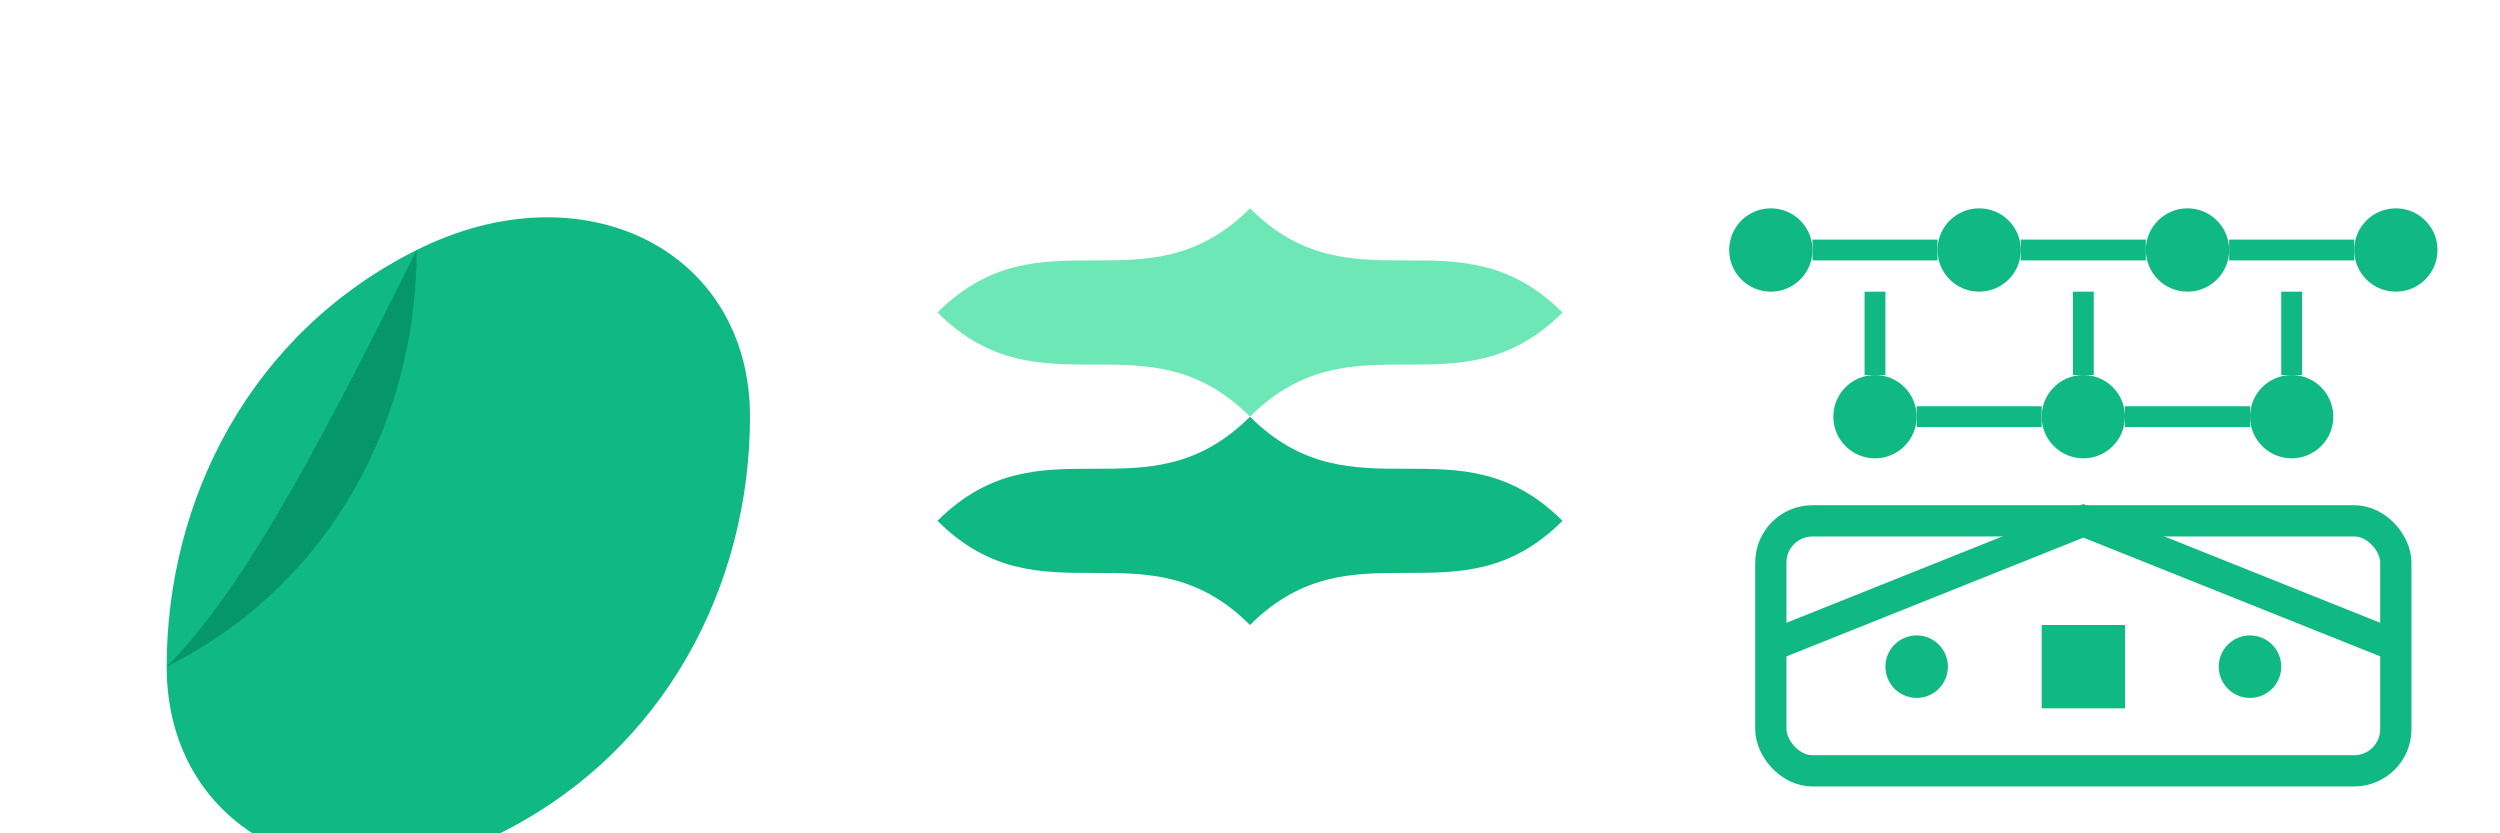 <svg width="120" height="40" viewBox="0 0 120 40" fill="none" xmlns="http://www.w3.org/2000/svg">
  <!-- Leaf symbol representing eco-friendly -->
  <path d="M8 32C8 24 12 16 20 12C28 8 36 12 36 20C36 28 32 36 24 40C16 44 8 40 8 32Z" fill="#10B981"/>
  <path d="M20 12C20 20 16 28 8 32C12 28 16 20 20 12Z" fill="#059669"/>
  
  <!-- Wave symbol -->
  <path d="M45 25C50 20 55 25 60 20C65 25 70 20 75 25C70 30 65 25 60 30C55 25 50 30 45 25Z" fill="#10B981"/>
  <path d="M45 15C50 10 55 15 60 10C65 15 70 10 75 15C70 20 65 15 60 20C55 15 50 20 45 15Z" fill="#6EE7B7"/>
  
  <!-- Circuit pattern for smart home tech -->
  <circle cx="85" cy="12" r="2" fill="#10B981"/>
  <circle cx="95" cy="12" r="2" fill="#10B981"/>
  <circle cx="105" cy="12" r="2" fill="#10B981"/>
  <circle cx="115" cy="12" r="2" fill="#10B981"/>
  
  <line x1="87" y1="12" x2="93" y2="12" stroke="#10B981" stroke-width="1"/>
  <line x1="97" y1="12" x2="103" y2="12" stroke="#10B981" stroke-width="1"/>
  <line x1="107" y1="12" x2="113" y2="12" stroke="#10B981" stroke-width="1"/>
  
  <circle cx="90" cy="20" r="2" fill="#10B981"/>
  <circle cx="100" cy="20" r="2" fill="#10B981"/>
  <circle cx="110" cy="20" r="2" fill="#10B981"/>
  
  <line x1="90" y1="14" x2="90" y2="18" stroke="#10B981" stroke-width="1"/>
  <line x1="100" y1="14" x2="100" y2="18" stroke="#10B981" stroke-width="1"/>
  <line x1="110" y1="14" x2="110" y2="18" stroke="#10B981" stroke-width="1"/>
  
  <line x1="92" y1="20" x2="98" y2="20" stroke="#10B981" stroke-width="1"/>
  <line x1="102" y1="20" x2="108" y2="20" stroke="#10B981" stroke-width="1"/>
  
  <!-- Smart home icon -->
  <rect x="85" y="25" width="30" height="12" rx="2" fill="none" stroke="#10B981" stroke-width="1.5"/>
  <path d="M85 31L100 25L115 31" fill="none" stroke="#10B981" stroke-width="1.5"/>
  <circle cx="92" cy="32" r="1.5" fill="#10B981"/>
  <circle cx="108" cy="32" r="1.5" fill="#10B981"/>
  <rect x="98" y="30" width="4" height="4" fill="#10B981"/>
</svg>
